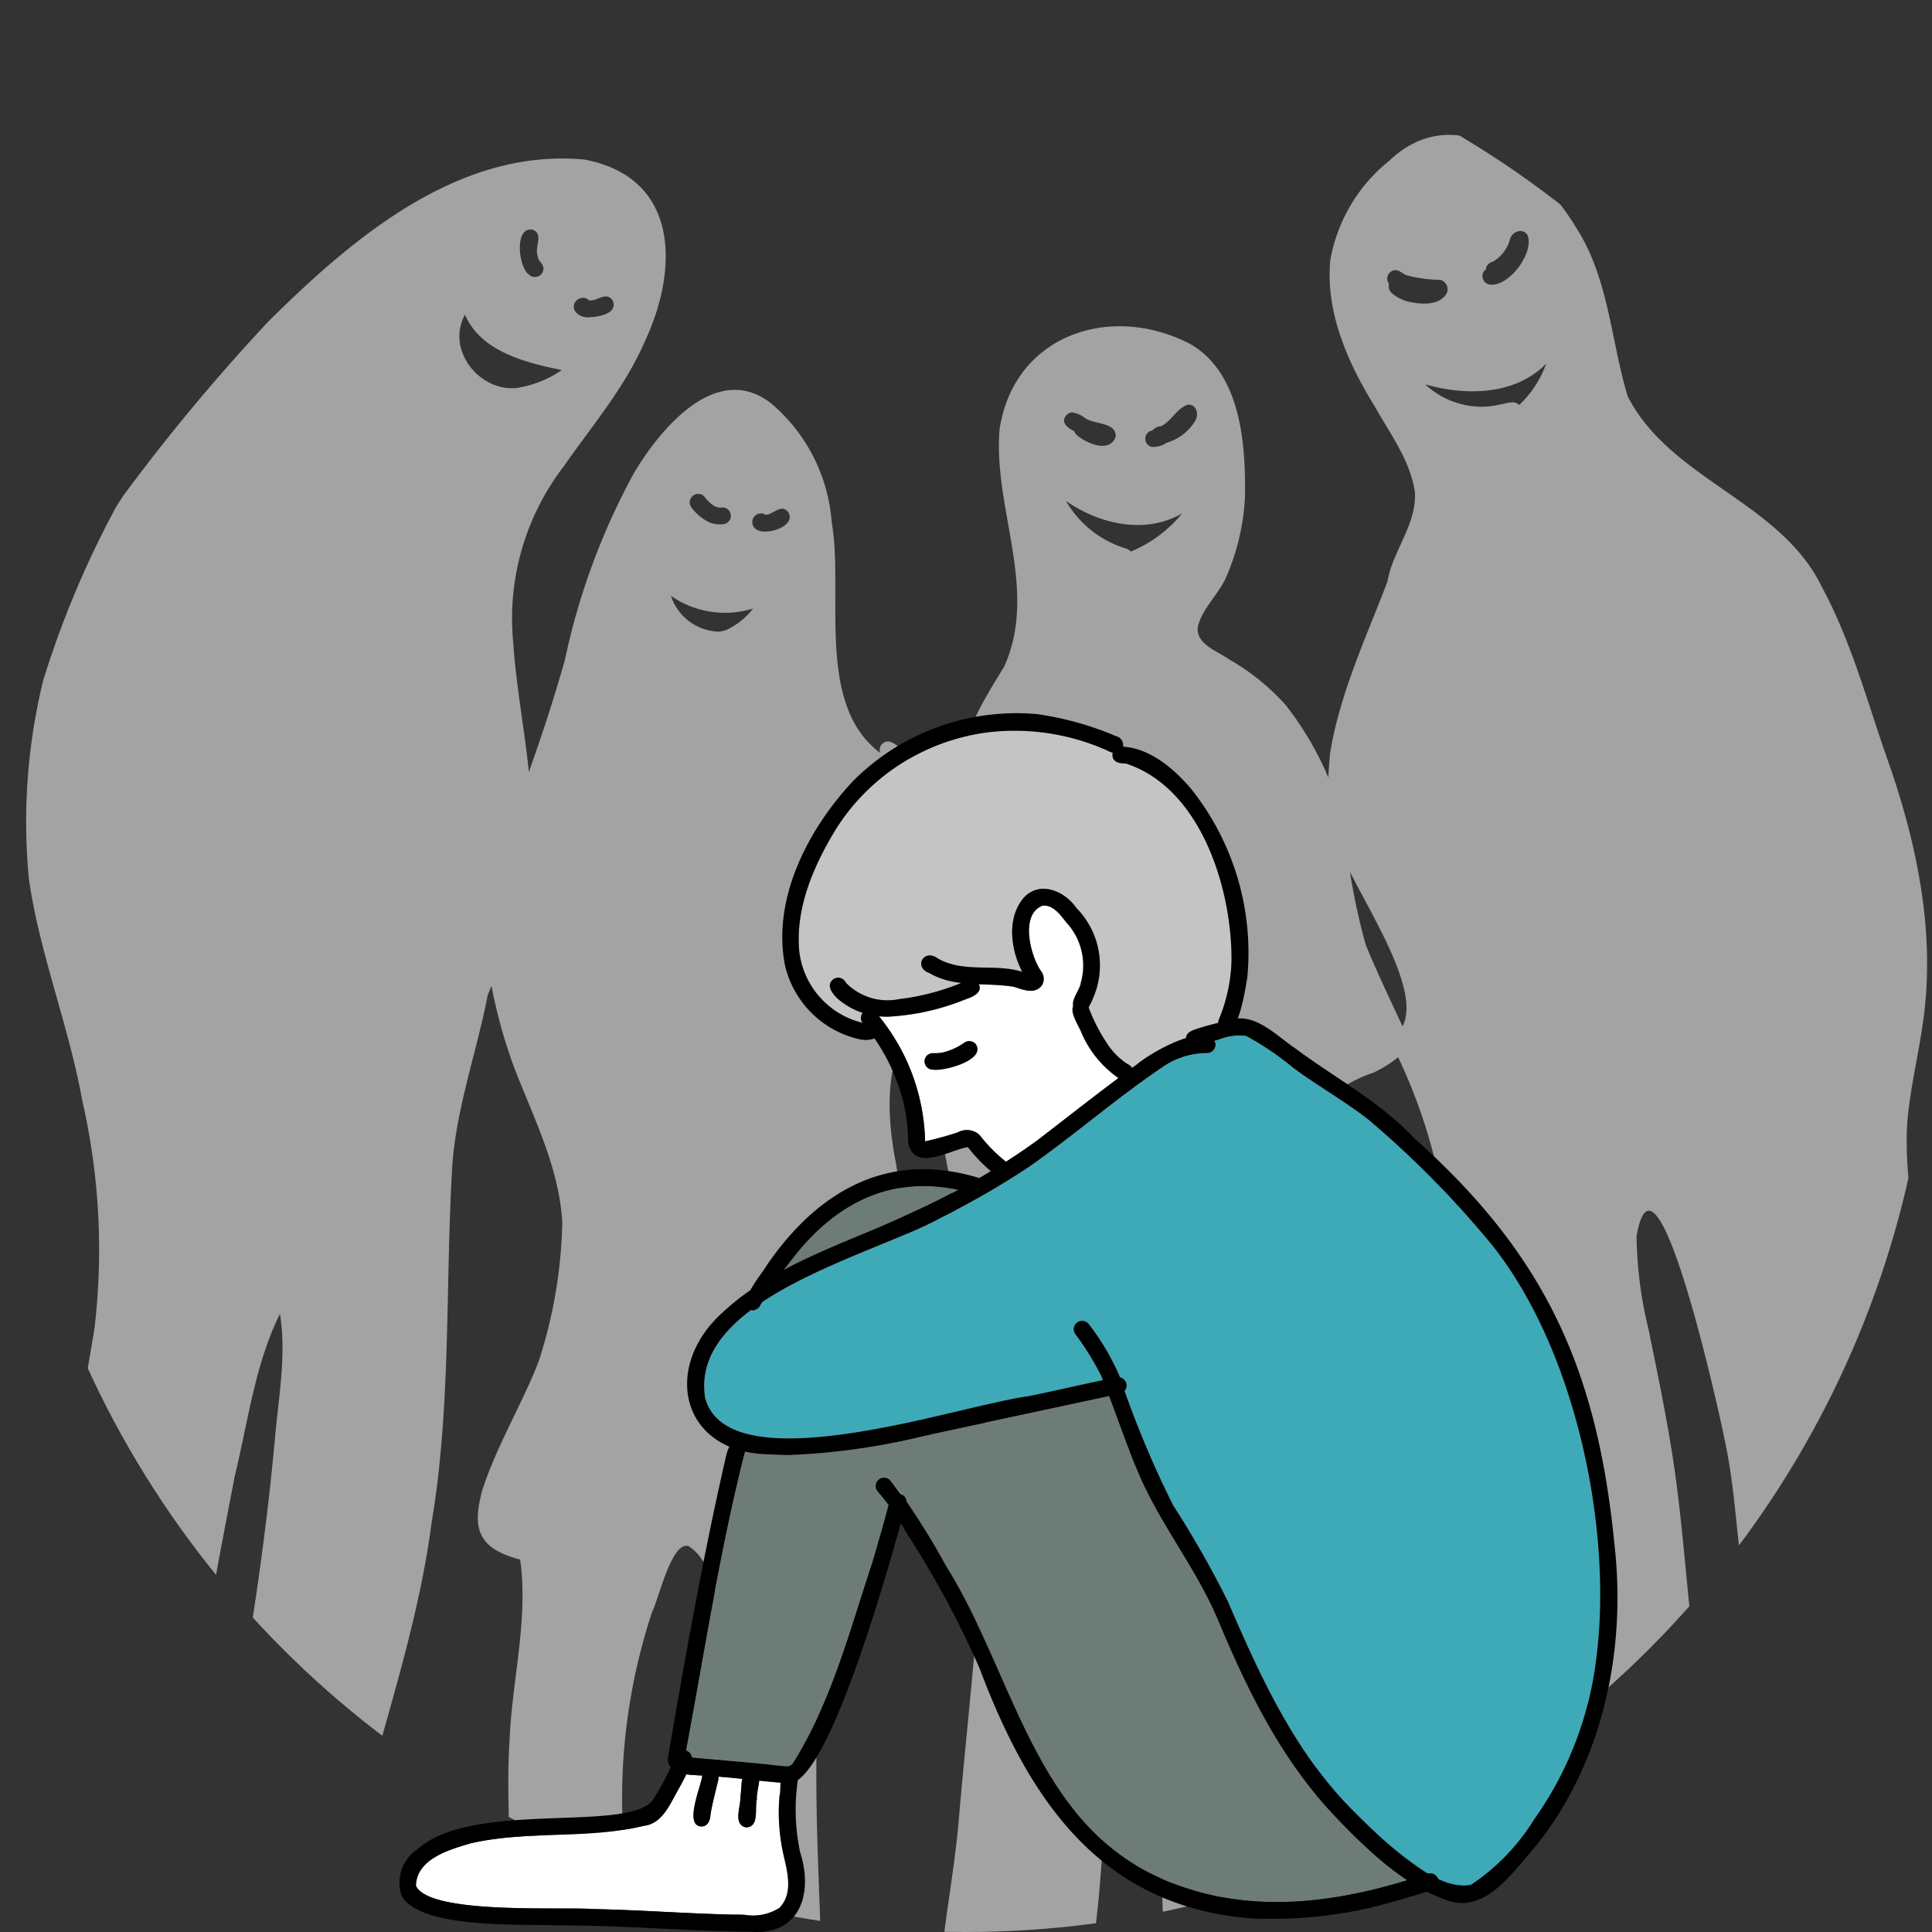 <svg xmlns="http://www.w3.org/2000/svg" xmlns:xlink="http://www.w3.org/1999/xlink" width="124" height="124" viewBox="0 0 124 124">
  <rect x="0" y="0" width="124" height="124" fill="#333333" stroke="none"/>
  <defs>
    <linearGradient id="linear-gradient" x1="0.5" x2="0.5" y2="1" gradientUnits="objectBoundingBox">
      <stop offset="0" stop-color="#fff"/>
      <stop offset="1" stop-color="#cfebe2"/>
    </linearGradient>
    <clipPath id="clip-path">
      <circle id="楕円形_374" data-name="楕円形 374" cx="62" cy="62" r="62" transform="translate(872 1191.333)" fill="url(#linear-gradient)"/>
    </clipPath>
  </defs>
  <g id="グループ_5049" data-name="グループ 5049" transform="translate(-875 -1166.333)">
    <g id="マスクグループ_34" data-name="マスクグループ 34" transform="translate(3 -25)" clip-path="url(#clip-path)">
      <path id="パス_19360" data-name="パス 19360" d="M569.273,1523.464a6.957,6.957,0,0,0,2.935-1.153c-2.309-.475-5.193-1.178-6.215-3.556C564.775,1520.977,566.867,1523.676,569.273,1523.464Zm.827-7.281a.548.548,0,0,0,.93-.381c0-.348-.373-.483-.373-.835-.216-.547.418-1.411-.335-1.666a.65.65,0,0,0-.123-.01C569.153,1513.291,569.462,1515.76,570.1,1516.184Zm3.826,2.741c.6-.017,1.922-.22,1.543-1.08-.241-.39-.585-.258-.936-.127a1.378,1.378,0,0,1-.574.127.51.51,0,0,0-.388-.171.6.6,0,0,0-.519.3C572.751,1518.536,573.423,1518.964,573.927,1518.925Zm8.747,13.261a.541.541,0,0,0-.142-1.059c-.492.089-.856-.31-1.145-.657a.517.517,0,0,0-.411-.21.544.544,0,0,0-.447.871,3.094,3.094,0,0,0,1.142.949A1.732,1.732,0,0,0,582.674,1532.186Zm.13,6.793a4.758,4.758,0,0,0,1.687-1.364,6.066,6.066,0,0,1-5.278-.814,3.331,3.331,0,0,0,3.072,2.3A2.19,2.19,0,0,0,582.8,1538.979Zm1.97-6.4c.617.347,2.526-.259,1.96-1.161-.441-.542-.943.152-1.439.187a.555.555,0,1,0-.521.975Zm11.351,27.554a7.348,7.348,0,0,0,.333-4.776c-.049.182-.091.365-.132.551A20.956,20.956,0,0,0,596.125,1560.131Zm11.637-33.56c.021-.945-1.4-.75-1.992-1.2a1.915,1.915,0,0,0-.786-.345.5.5,0,0,0-.263.074c-.589.453-.123.9.377,1.132a.545.545,0,0,0,.184.263C605.9,1527.028,607.4,1527.672,607.762,1526.571Zm4.264,4.937c-2.373,1.373-5.314.7-7.461-.8a6.7,6.7,0,0,0,3.912,3.073.575.575,0,0,1,.244.178A8.364,8.364,0,0,0,612.026,1531.508Zm.8-5.887c.292-.4.163-1.087-.383-1.087a.543.543,0,0,0-.082.006c-.691.246-1.013,1.021-1.678,1.373a.814.814,0,0,0-.578.28.493.493,0,0,0-.295.144.544.544,0,0,0,.237.9,1.46,1.46,0,0,0,.962-.255A3.22,3.22,0,0,0,612.831,1525.621Zm13.337,38.811c1.157-2.182-1.85-6.886-3.371-9.925a40.639,40.639,0,0,0,1.021,4.708C624.538,1560.978,625.363,1562.7,626.168,1564.432Zm2.846-47.067a.619.619,0,0,0-.426-.847,9.006,9.006,0,0,1-2.062-.267c-.3-.06-.51-.354-.812-.354a.393.393,0,0,0-.129.02.546.546,0,0,0-.28.856.57.57,0,0,0,.184.6,2.6,2.6,0,0,0,1.026.538C627.333,1518.1,628.535,1518.213,629.014,1517.366Zm4.641,7.192a6.8,6.8,0,0,0,1.74-2.661c-2,2.051-5.181,2.072-7.764,1.331a5.3,5.3,0,0,0,3.963,1.424,6.847,6.847,0,0,0,.877-.136C632.889,1524.443,633.334,1524.227,633.654,1524.557Zm-1.886-7.734c1.231.165,2.867-2.038,2.431-3.161a.529.529,0,0,0-.464-.282.741.741,0,0,0-.686.613,2.418,2.418,0,0,1-1.038,1.339c-.235.072-.492.242-.481.518a.526.526,0,0,0-.225.364A.547.547,0,0,0,631.768,1516.823Zm28.2,67.9a255.746,255.746,0,0,1-1.2,35.209c-.093,4.332-1.333,8.654-1.148,12.968.1,1.843.644,4.009-.795,5.471a5.574,5.574,0,0,1-2.719,1.072,23.6,23.6,0,0,1-4.333.407q-.365,0-.731-.013c-2.869.038-7.541-2.17-5.149-5.552,1.339-1.674,3.566-2.606,4.613-4.534a15.155,15.155,0,0,0,1.2-5.4,117.093,117.093,0,0,0,.18-12.1c-.29-4.03-1.284-7.963-1.818-11.963-.449-3.115-.559-6.285-1.231-9.37-.244-1.293-4.4-20.253-5.645-13.01a26.531,26.531,0,0,0,.773,5.984c.57,2.8,1.155,5.59,1.583,8.408.6,3.992.846,8.022,1.327,12.032,1.083,8.963,2.4,18.312-.825,27-1.1,4.082-5.66,7.357-9.883,6.052-4.473-.8-8.077-6.386-5.187-10.446.992-1.606,2.184-3.081,3.024-4.776a25.793,25.793,0,0,0,1.861-8.98,50.331,50.331,0,0,0-.11-9.37,95.6,95.6,0,0,0-2.267-10.048c-1.522-6.577-1.833-13.383-3.062-20.011a35.158,35.158,0,0,0-2.534-7.336,7.86,7.86,0,0,1-1.6.992,8.466,8.466,0,0,0-2.081,1.021c-1.7,3.255-1.557,7.183-1.744,10.76.168,13.367.629,26.737-.07,40.095-.237,6.238.979,7.209,5.067,11.438,3.411,4.225,1.026,5.12-3.431,5.013-10.98-.5-11.029-.716-11.195-11.527-.029-4.822-.384-9.632-.6-14.451-.33-6.353.358-12.879-1.233-19.092-1.583,5.311-1.409,11-1.67,16.49-.139,4.267-.25,8.535-.625,12.786-.182,2.238-.6,4.5-.585,6.7.085,1.657,2.14,1.974,2.992,3.148.47.479.949,1.208.4,1.814-1.509,1.657-4.075,1.386-6.128,1.5a10.3,10.3,0,0,1-6.281-1.759c-.771-.534-.776-1.547-.805-2.4-.081-4.708,1.059-9.327,1.424-14,.379-4.335.856-8.654,1.188-12.993.18-3.463.206-6.95.4-10.421.348-5.242-.695-10.4-1.856-15.473-.814-4.212-1.6-8.442-2.117-12.7-.155.174-.32.343-.494.517-1.941,2.725-1.8,6.192-1.193,9.328q.753,4.774,1.333,9.565c.426,3.03,1.078,6.128.358,9.166-.358,1.166-.822,2.759-2.257,2.882-5.12.254-4.3,12.2-4.526,15.922-.076,4.382.165,8.756.305,13.129.15,4.806-2.73,5.688-6.963,5.5-3.906-.3-1.979-4.653-1.4-7.035.82-2.949,1.4-5.814,1.937-8.785a26.716,26.716,0,0,0,.248-9.018c-.349-2.051-.485-5.552-2.333-6.73l.042.013c.013.009.028.017.026.009-1.135-.551-2,3.416-2.424,4.217a38.173,38.173,0,0,0-1.806,14.888,46.1,46.1,0,0,0,.742,6.128c.32,1.831,1.53,4.1-.128,5.615-2.545,1.3-5.793-.313-7.66-2.161a2.759,2.759,0,0,1-.644-2.157c.063-1.475.167-2.945.235-4.42.246-3.2-.106-6.408.117-9.612.144-3.869,1.229-7.81.682-11.663-2.619-.695-3.132-1.886-2.429-4.454.928-2.873,2.532-5.471,3.624-8.281a30.867,30.867,0,0,0,1.511-8.9c-.212-3.589-1.848-6.708-3.106-9.993a32.953,32.953,0,0,1-1.439-5.191c-.078.2-.161.4-.246.6-.731,3.81-2.138,7.569-2.3,11.464-.411,7.493-.055,15.024-1.305,22.427-.926,7.082-3.409,13.8-5.043,20.723-1.39,6.111.534,8.294,4.677,12.468,1.029,1.115,2.574,2.505,2.062,4.17a3.712,3.712,0,0,1-3.774,1.843c-4.217-.2-7.6-3.237-10.355-6.162-4-5.263-1.225-12.629-.486-18.57,1.248-6.616,2.268-13.265,2.876-19.974.233-2.636.744-5.323.316-7.941-1.593,3.208-2.044,6.9-2.886,10.353-.984,5.03-1.909,10.073-2.71,15.138-.666,4.8-1.7,9.641-1.829,14.481a33.333,33.333,0,0,0,1.254,9.01c.555,1.674-.3,2.526-2.06,2.479a22.775,22.775,0,0,1-3.778-.449c-2.435-.386-5.068-.483-7.151-1.954a8.952,8.952,0,0,1-2.861-7.878c.676-5.026,3.38-9.476,4.6-14.367,2.161-8.54,4.1-17.176,5.516-25.868a42.847,42.847,0,0,0-.784-14.642c-.864-4.814-2.737-9.4-3.426-14.24a38.291,38.291,0,0,1,6.044-24.55,125.456,125.456,0,0,1,9.323-11.2c5.4-5.353,12.195-11.155,20.291-10.4,6.135,1.165,6.057,7.086,3.844,11.743-1.273,2.92-3.369,5.352-5.168,7.946a16.014,16.014,0,0,0-3.244,11.332c.184,2.759.72,5.518,1,8.281.85-2.369,1.627-4.755,2.312-7.179a43.99,43.99,0,0,1,4.422-11.977c1.689-2.865,5.344-7.264,8.847-4.471a11.063,11.063,0,0,1,3.856,7.59c.8,4.539-1.068,11.7,3.109,14.812a.546.546,0,0,1,.718-.687c.881.411,1.246,1.4,1.653,2.221.335.233.695.437,1.017.687a.548.548,0,0,1-.318.924c.294.627.568,1.25.816,1.869.445-1.093.924-2.174,1.347-3.267-.18-2.712,1.393-5.073,2.736-7.293,2.214-4.929-.737-10.171-.3-15.227.92-6.014,7.05-8.111,12.172-5.5,3.325,1.861,3.63,6.455,3.575,9.871a14.673,14.673,0,0,1-1.147,4.988c-.464,1.183-1.544,2.047-1.867,3.272-.2,1.148,1.208,1.589,1.956,2.119a14.746,14.746,0,0,1,3.64,2.919,20.119,20.119,0,0,1,2.768,4.692c.028-.547.068-1.089.125-1.627.634-3.818,2.3-7.362,3.672-10.951.309-1.937,1.907-3.687,1.756-5.772-.316-2.052-1.6-3.726-2.585-5.489-1.719-2.788-3.158-6.026-2.84-9.374a10.527,10.527,0,0,1,3.793-6.382c4.355-4.136,9.61.318,12.019,4.356,2.064,3.221,2.191,7.188,3.276,10.773,2.742,5.361,9.766,6.73,12.436,12.184,1.883,3.467,2.907,7.311,4.2,11.015,1.924,5.42,3.151,11.268,2.309,17.019-.309,2.187-.854,4.352-1.015,6.556C658.332,1575.472,659.73,1580.049,659.966,1584.728Z" transform="translate(335.85 -307.226)" fill="#a3a3a3"/>
    </g>
    <g id="グループ_4701" data-name="グループ 4701" transform="translate(342.469 -365.056)">
      <g id="ベクターレイヤー" transform="translate(559.226 1578.253)">
        <path id="パス_19361" data-name="パス 19361" d="M636.981,1581.752c4.814,1.573,6.812,8.034,6.778,12.668a10.557,10.557,0,0,1-.82,3.776.461.461,0,0,0-.035.2c-.484.123-.967.251-1.44.409-.246.086-.6.225-.617.532,0,.011,0,.019,0,.028a10.829,10.829,0,0,0-3.146,1.683c-.112.081-.223.163-.336.247a.607.607,0,0,0-.269-.249,4.409,4.409,0,0,1-1.213-1.166,11.272,11.272,0,0,1-1.269-2.392.459.459,0,0,0-.028-.111,3.528,3.528,0,0,0,.307-.622,5.24,5.24,0,0,0-1.086-5.733c-.744-1.086-2.346-1.783-3.379-.662-1.121,1.3-.842,3.332-.1,4.757-1.775-.559-3.736.106-5.43-.863-.885-.65-1.574.564-.532.945a5.232,5.232,0,0,0,2.048.633l-.1.045a15.146,15.146,0,0,1-3.9,1h.005a3.727,3.727,0,0,1-3.416-1.057.539.539,0,0,0-.887-.147c-.352.369.021.835.3,1.121a4.288,4.288,0,0,0,1.655.964.5.5,0,0,0,0,.636h0a5.364,5.364,0,0,1-4.062-4.657c-.225-2.72.9-5.35,2.291-7.661a13.529,13.529,0,0,1,9.9-6.334,14.561,14.561,0,0,1,7.578,1.173,1.34,1.34,0,0,0,.357.145.472.472,0,0,0-.019.163C636.133,1581.7,636.61,1581.75,636.981,1581.752Z" transform="translate(-591.411 -1579.613)" fill="#c4c4c4"/>
        <path id="パス_19362" data-name="パス 19362" d="M631.237,1615.528c.9,0,3.218-.706,2.563-1.658a.555.555,0,0,0-.78-.049,4.166,4.166,0,0,1-1.282.581,2.879,2.879,0,0,1-.726.055.529.529,0,0,0,.04,1.057A1.172,1.172,0,0,0,631.237,1615.528Zm9.367-2.346a6.9,6.9,0,0,0,2.354,2.877c-1.754,1.309-3.466,2.66-5.241,4.022-.634.471-1.291.92-1.964,1.35-.017-.014-.036-.03-.055-.043a10.156,10.156,0,0,1-1.648-1.681,1.2,1.2,0,0,0-1.388-.168,21.146,21.146,0,0,1-2.107.584,13.23,13.23,0,0,0-2.957-8.036q.319.031.646.031a15.4,15.4,0,0,0,4.967-1.135c.385-.125,1.052-.407.792-.948v0a18.179,18.179,0,0,1,2.237.163c.577.175,1.361.527,1.82-.1a.8.8,0,0,0-.021-.847c-.717-.958-1.425-3.7.05-4.255.685-.085,1.161.617,1.541,1.087a4.057,4.057,0,0,1,.911,3.88c-.052.428-.6,1.03-.481,1.475C639.841,1611.9,640.434,1612.729,640.6,1613.182Z" transform="translate(-597.873 -1593.728)" fill="#fff"/>
        <path id="パス_19363" data-name="パス 19363" d="M584.191,1735.844c.255,1.1.631,2.476-.268,3.391a3.119,3.119,0,0,1-2.215.449c-.239-.01-.475-.019-.7-.012-2.984-.066-5.992-.3-8.985-.359-2.1-.161-10.578.371-11.426-1.5.048-1.726,2.137-2.317,3.549-2.728,3.632-.826,7.441-.239,11.07-1.115,1.246-.135,1.736-1.518,2.3-2.473.153-.274.3-.551.435-.834.276.042.556.054.792.068.08,0,.159.007.239.012a.4.4,0,0,0-.016.066c-.092.678-1.142,3.1-.088,3.2a.365.365,0,0,0,.062,0c.367,0,.544-.375.558-.714.1-.7.336-1.537.5-2.26a.526.526,0,0,0,.012-.224c.511.042,1.02.094,1.532.145-.078.361-.057.811-.116,1.1.052.633-.528,1.821.359,2.019.88-.016.549-1.224.7-1.81a9.567,9.567,0,0,1,.149-1.19c.454.047.91.09,1.365.128a4.732,4.732,0,0,1-.069.88A12.431,12.431,0,0,0,584.191,1735.844Z" transform="translate(-560.598 -1663.647)" fill="#fff"/>
        <path id="パス_19364" data-name="パス 19364" d="M640.843,1702.4a30,30,0,0,0,5.113,4.623c-4.5,1.383-9.36,2.03-13.923.579-9.88-2.951-10.951-13.192-15.7-20.777-.859-1.354-1.6-2.816-2.516-4.138a.5.5,0,0,0-.3-.421h0a11.885,11.885,0,0,0-.764-.934.541.541,0,0,0-.792.733,6.225,6.225,0,0,1,.716.857c-.314,1.239-.685,2.465-1.04,3.693-1.448,4.362-2.629,8.955-5.093,12.885-.215.334-.624.181-.952.17-1.846-.224-3.7-.338-5.552-.515a.517.517,0,0,0-.118-.286.483.483,0,0,0-.258-.166c1.193-6.355,2.17-12.779,3.756-19.042a.491.491,0,0,0,.036-.144,7.524,7.524,0,0,0,1.639.179q.611.038,1.22.038a44.013,44.013,0,0,0,9.069-1.329c3.811-.823,7.63-1.633,11.441-2.453.792,2.09,1.492,4.22,2.48,6.23,1.421,2.809,3.351,5.339,4.561,8.272C635.65,1694.716,637.714,1698.938,640.843,1702.4Z" transform="translate(-582.33 -1633.209)" fill="#6e7c78"/>
        <path id="パス_19365" data-name="パス 19365" d="M614.21,1650.484c2.726-3.681,6.365-5.634,10.809-4.677-1.054.56-2.126,1.082-3.2,1.574-2.6,1.216-5.4,2.187-7.951,3.551C613.976,1650.782,614.092,1650.633,614.21,1650.484Z" transform="translate(-590.232 -1616.305)" fill="#6e7c78"/>
        <path id="パス_19366" data-name="パス 19366" d="M652.3,1636.507c5.813,6.653,8.442,18.859,7.225,27.517a22.354,22.354,0,0,1-3.953,10.046,13.651,13.651,0,0,1-4.047,4.19,3.413,3.413,0,0,1-2.1-.373l0,0a.542.542,0,0,0-.672-.349,27.188,27.188,0,0,1-4.763-4c-3.762-3.747-5.989-8.664-8.069-13.478a64.155,64.155,0,0,0-3.506-6.159,51.575,51.575,0,0,1-3.09-7.364.562.562,0,0,0-.324-.856.29.29,0,0,0-.014-.038,15.335,15.335,0,0,0-1.962-3.34.549.549,0,0,0-.747-.163.541.541,0,0,0-.161.747,17.428,17.428,0,0,1,1.665,2.681l.12.294c-1.594.336-3.177.71-4.773,1.033-4.277.551-19.2,5.726-20.746.128-.381-2.307.918-4.142,2.941-5.662a.347.347,0,0,0,.13.025.606.606,0,0,0,.48-.363c.029-.054.061-.107.092-.159,3.575-2.39,8.818-3.963,11.426-5.4a52.327,52.327,0,0,0,5.788-3.339c2.929-2.069,5.613-4.431,8.6-6.426a5,5,0,0,1,2.779-.827.545.545,0,0,0,.506-.639.745.745,0,0,0-.075-.141l.293-.08a3.5,3.5,0,0,1,1.757-.243,18.841,18.841,0,0,1,3.014,2.038c1.556,1.165,3.26,2.106,4.8,3.3A62.031,62.031,0,0,1,652.3,1636.507Z" transform="translate(-583.803 -1604.149)" fill="#3ea9b7"/>
      </g>
      <g id="レイヤー_5" data-name="レイヤー 5" transform="translate(558.131 1577.169)">
        <path id="パス_19367" data-name="パス 19367" d="M633.6,1630.619a9.745,9.745,0,0,1-1.774-1.786l0,0v0c-1.206.2-3.5,1.66-3.837-.34a11.085,11.085,0,0,0-.279-2.45,12.572,12.572,0,0,0-2.6-5.132.537.537,0,1,1,.9-.539v-.013l0,0a.646.646,0,0,0-.1-.179,13.193,13.193,0,0,1,3.168,8.287,21.213,21.213,0,0,0,2.107-.585,1.2,1.2,0,0,1,1.388.169,10.168,10.168,0,0,0,1.65,1.681.547.547,0,0,1-.316.986A.542.542,0,0,1,633.6,1630.619Z" transform="translate(-595.306 -1600.99)"/>
        <path id="パス_19368" data-name="パス 19368" d="M668.507,1600.2a.546.546,0,0,1-.321-.695,10.517,10.517,0,0,0,.819-3.776c.036-4.634-1.962-11.094-6.777-12.667-.371,0-.847-.057-.864-.532a.542.542,0,0,1,.516-.564c1.82.059,3.36,1.362,4.5,2.682a16.892,16.892,0,0,1,3.645,12.095c-.115.649-.5,3.5-1.34,3.5A.427.427,0,0,1,668.507,1600.2Z" transform="translate(-615.564 -1579.837)"/>
        <path id="パス_19369" data-name="パス 19369" d="M618.524,1598.086l.071.012a6.333,6.333,0,0,1-4.826-4.783c-.813-4.283,1.491-8.7,4.35-11.77a14.79,14.79,0,0,1,11.837-4.321,19.843,19.843,0,0,1,5.031,1.4.6.6,0,0,1,.446.824c-.217.406-.65.292-.978.108a14.561,14.561,0,0,0-7.578-1.174,13.532,13.532,0,0,0-9.9,6.333c-1.392,2.312-2.517,4.942-2.292,7.662a5.361,5.361,0,0,0,4.061,4.657,1.183,1.183,0,0,0,.454-.013.543.543,0,0,1,.63.435c.069.529-.412.678-.867.678A2.269,2.269,0,0,1,618.524,1598.086Z" transform="translate(-588.994 -1577.169)"/>
        <path id="パス_19370" data-name="パス 19370" d="M620.922,1616.711c-.277-.287-.649-.752-.3-1.121a.539.539,0,0,1,.887.148,3.729,3.729,0,0,0,3.417,1.056h-.006a15.152,15.152,0,0,0,3.9-1c.385-.176.963-.49,1.225.04s-.408.824-.792.948a15.384,15.384,0,0,1-4.967,1.135A4.749,4.749,0,0,1,620.922,1616.711Z" transform="translate(-592.82 -1598.448)"/>
        <path id="パス_19371" data-name="パス 19371" d="M643.707,1610.4c-.7-.433.161-1.25.226-1.789a4.053,4.053,0,0,0-.91-3.88c-.38-.471-.858-1.172-1.542-1.087-1.474.555-.767,3.3-.051,4.255a.8.8,0,0,1,.021.847c-.458.63-1.242.277-1.818.1-1.806-.3-3.74.093-5.415-.878-1.041-.38-.353-1.594.532-.944,1.694.969,3.656.3,5.43.864-.739-1.425-1.018-3.459.1-4.758,1.033-1.122,2.636-.425,3.379.663a5.237,5.237,0,0,1,1.088,5.732c-.153.362-.37.939-.788.939A.587.587,0,0,1,643.707,1610.4Z" transform="translate(-600.171 -1591.293)"/>
        <path id="パス_19372" data-name="パス 19372" d="M658.684,1623.867a6.731,6.731,0,0,1-2.511-2.973c-.222-.589-1.161-1.827-.087-2.046a.556.556,0,0,1,.562.471,11.222,11.222,0,0,0,1.267,2.393,4.4,4.4,0,0,0,1.214,1.166.546.546,0,0,1-.205,1.054A.473.473,0,0,1,658.684,1623.867Z" transform="translate(-612.347 -1600.356)"/>
        <path id="パス_19373" data-name="パス 19373" d="M634.712,1626.424a.53.53,0,0,1-.04-1.058,2.842,2.842,0,0,0,.726-.055,4.168,4.168,0,0,0,1.282-.581.553.553,0,0,1,.779.049c.656.953-1.658,1.658-2.562,1.658A1.125,1.125,0,0,1,634.712,1626.424Z" transform="translate(-600.438 -1603.553)"/>
        <path id="パス_19374" data-name="パス 19374" d="M605.185,1650.654c-5.774-.029-7.045-5.622-3.005-9.176,3.314-3.06,7.812-4.353,11.826-6.233a45.867,45.867,0,0,0,8.262-4.722c2.181-1.674,4.265-3.33,6.449-4.914.839-.722,4.425-2.8,5.019-1.354a.547.547,0,0,1-.507.64,4.99,4.99,0,0,0-2.779.826c-2.984,2-5.669,4.357-8.6,6.426a52.4,52.4,0,0,1-5.789,3.339c-4.37,2.406-16.122,5.2-15.069,11.561,1.544,5.6,16.469.422,20.745-.129,1.892-.382,3.768-.839,5.662-1.214a.54.54,0,0,1,.194,1.063c-4.038.868-8.084,1.725-12.122,2.6a44,44,0,0,1-9.069,1.329Q605.8,1650.693,605.185,1650.654Z" transform="translate(-581.329 -1603.087)"/>
        <path id="パス_19375" data-name="パス 19375" d="M679.73,1677.913c-3.09-1.088-5.476-3.588-7.679-5.917-3.13-3.459-5.193-7.681-6.98-11.947-1.21-2.931-3.14-5.461-4.562-8.27-1.2-2.437-1.97-5.05-3-7.552a17.643,17.643,0,0,0-1.666-2.68.542.542,0,0,1,.161-.748.549.549,0,0,1,.748.163,15.3,15.3,0,0,1,1.962,3.341,62.305,62.305,0,0,0,3.428,8.258,64.079,64.079,0,0,1,3.506,6.158c2.08,4.815,4.306,9.731,8.07,13.478,1.622,1.586,5.185,5.231,7.539,4.722a13.64,13.64,0,0,0,4.047-4.19,22.345,22.345,0,0,0,3.953-10.046c1.216-8.659-1.413-20.864-7.225-27.518a61.975,61.975,0,0,0-7.4-7.4c-1.535-1.191-3.24-2.133-4.8-3.3a18.826,18.826,0,0,0-3.014-2.038,3.5,3.5,0,0,0-1.757.243c-1.018.279-2.063.56-2.093-.137.019-.306.37-.446.617-.532.676-.226,1.373-.391,2.063-.568h0c1.705-.586,3.066.95,4.362,1.822,2.553,1.9,5.413,3.4,7.611,5.751,8.408,7.493,11.732,14.849,12.834,26,.788,6.839-.718,14.07-5.1,19.491-1.232,1.391-2.713,3.586-4.677,3.586A2.82,2.82,0,0,1,679.73,1677.913Z" transform="translate(-612.443 -1601.723)"/>
        <path id="パス_19376" data-name="パス 19376" d="M678.062,1621.594h0S678.06,1621.594,678.062,1621.594Z" transform="translate(-624.853 -1601.885)"/>
        <path id="パス_19377" data-name="パス 19377" d="M604.626,1704.528c-1.871-.137-3.73-.416-5.607-.5-.752-.047-1.981-.068-1.979-1.086,1.107-6.477,2.275-13.031,3.744-19.432.093-.289.139-.636.437-.786a.541.541,0,0,1,.737.672c-1.622,6.4-2.606,12.963-3.833,19.451,2,.2,4.008.317,6.006.558.327.01.735.165.95-.169,2.465-3.93,3.645-8.524,5.094-12.885.384-1.328.786-2.652,1.115-3.993a.541.541,0,0,1,1.054.241c-.7,2.49-4.838,17.951-7.55,17.951A.687.687,0,0,1,604.626,1704.528Z" transform="translate(-579.778 -1635.863)"/>
        <path id="パス_19378" data-name="パス 19378" d="M651.514,1716.031c-9.89-.629-14.544-7.537-17.757-16.082a61.659,61.659,0,0,0-4.712-8.724,14.222,14.222,0,0,0-1.833-2.623.541.541,0,0,1,.792-.733,38,38,0,0,1,3.584,5.493c4.749,7.586,5.82,17.827,15.7,20.777,5.01,1.592,10.367.659,15.229-1a.541.541,0,0,1,.334,1.028c-1.284.425-2.587.8-3.886,1.13a27.994,27.994,0,0,1-6.683.743C652.026,1716.039,651.77,1716.036,651.514,1716.031Z" transform="translate(-596.491 -1638.665)"/>
        <path id="パス_19379" data-name="パス 19379" d="M580.677,1738.835c-4.1-.036-8.19-.418-12.285-.406-2.347-.1-8.817.245-10.065-1.865a2.562,2.562,0,0,1,.969-3c3.516-3.214,13.6-1.041,15.149-3.2a20.029,20.029,0,0,0,1.453-2.771.532.532,0,0,1,.917-.218c.264.317.036.76-.108,1.082-.169.378-.361.745-.562,1.109-.564.954-1.054,2.338-2.3,2.473-3.628.875-7.438.287-11.071,1.113-1.413.412-3.5,1-3.55,2.729.849,1.875,9.326,1.343,11.428,1.5,2.992.057,6,.294,8.984.359.224-.006.46,0,.7.013a3.121,3.121,0,0,0,2.216-.45c.9-.914.523-2.292.268-3.392a12.439,12.439,0,0,1-.264-3.761c.169-.608-.169-1.859.733-1.888a.544.544,0,0,1,.488.587,13.084,13.084,0,0,0,.118,4.925c.8,2.516.05,5.078-2.8,5.078C580.963,1738.853,580.822,1738.847,580.677,1738.835Z" transform="translate(-558.131 -1660.633)"/>
        <path id="パス_19380" data-name="パス 19380" d="M601.221,1733.654c-1.054-.1,0-2.522.089-3.2a.527.527,0,1,1,1.029.228c-.16.722-.4,1.556-.5,2.26-.014.34-.192.715-.559.715A.6.6,0,0,1,601.221,1733.654Z" transform="translate(-581.845 -1662.212)"/>
        <path id="パス_19381" data-name="パス 19381" d="M607.368,1731.709c.118-.564-.08-1.77.8-1.662.784.266.185,1.271.257,1.871-.15.585.182,1.793-.7,1.809C606.84,1733.53,607.42,1732.341,607.368,1731.709Z" transform="translate(-585.447 -1662.219)"/>
        <path id="パス_19382" data-name="パス 19382" d="M608.714,1652.152c-.889-.536.661-2.226,1-2.83,3.237-4.748,7.744-7.4,13.529-5.671a.541.541,0,0,1-.241,1.054c-4.9-1.5-8.881.465-11.807,4.418a20.549,20.549,0,0,0-1.857,2.7.607.607,0,0,1-.48.362A.355.355,0,0,1,608.714,1652.152Z" transform="translate(-586.122 -1613.86)"/>
      </g>
    </g>
  </g>
</svg>
